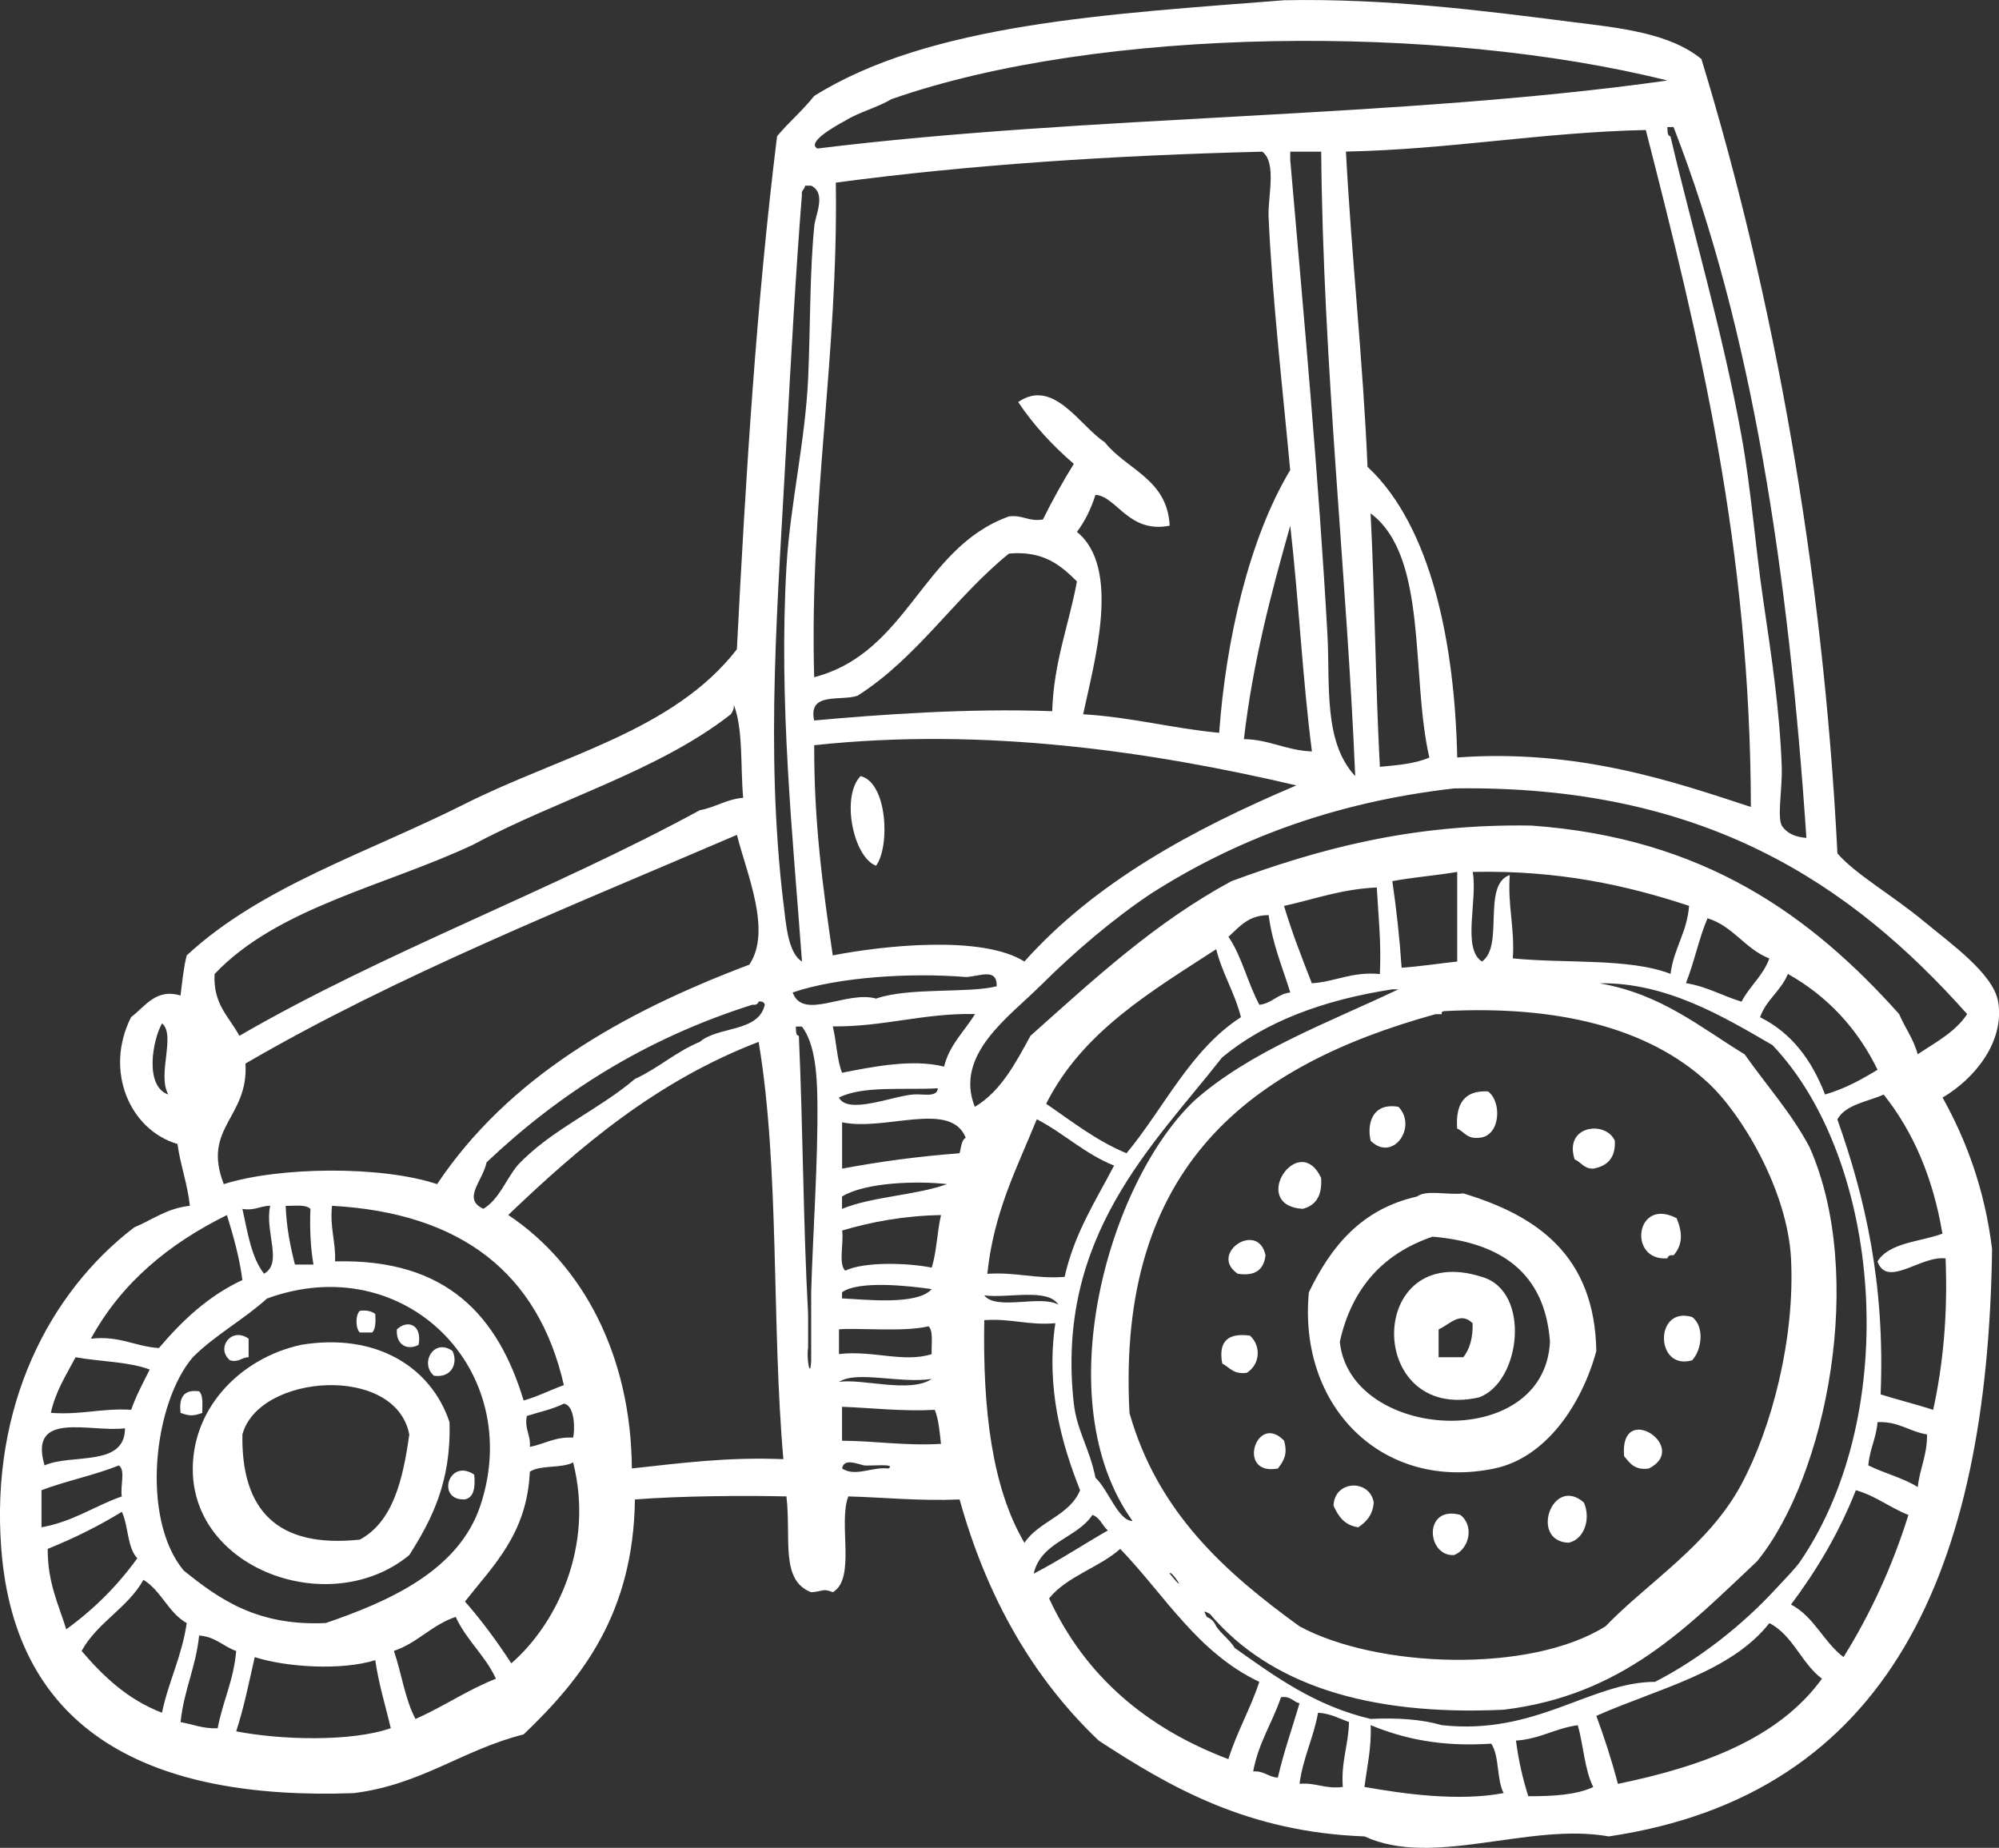 <?xml version="1.0" encoding="UTF-8"?><svg id="Capa_1" xmlns="http://www.w3.org/2000/svg" viewBox="0 0 248.06 229.29"><rect x="0" y="0" width="248.06" height="229.29" fill="#333333" stroke="none"/><defs><style>.cls-1{fill:#fff;stroke-width:0px;}</style></defs><path class="cls-1" d="M173.54,137.34c-3.27-.57-3.94,2.14-3.45,4.22,2.78,2.7,5.83-1.75,3.45-4.22Z"/><path class="cls-1" d="M206.91,156.14c.08-.3.32-.44.77-.38,1.2-1.38,1.08-2.9.38-4.6-5.13-2.68-6.1,5.36-1.15,4.98Z"/><path class="cls-1" d="M154.74,170.33c1.59-1.01,1.81-3.25.38-4.6-2.67-.36-3.97.63-3.45,3.46.92.48,1.41,1.4,3.07,1.15Z"/><path class="cls-1" d="M197.7,145.01c1.74-.31,2.79-1.3,2.69-3.45-1.08-2.55-6.37-1.97-4.99,2.3.81.34,1.14,1.17,2.3,1.15Z"/><path class="cls-1" d="M183.51,141.18c2.66-.11,2.93-4.41,1.15-5.75-2.98-.17-4.05,1.57-3.84,4.6.88.4,1.24,1.32,2.69,1.15Z"/><path class="cls-1" d="M204.61,182.22c5.21-2.64-3.69-8.51-3.07-1.53.7.84,1.29,1.78,3.07,1.53Z"/><path class="cls-1" d="M153.59,158.05c2.26.35,3.26-.58,3.45-2.3-.94-4.34-7.1-.18-3.45,2.3Z"/><path class="cls-1" d="M158.58,182.22c.85-1.12,1.19-1.89.77-3.45-3.43-3.6-6,4.42-.77,3.45Z"/><path class="cls-1" d="M185.43,182.22c6.38-1.32,10.84-7.89,12.66-14.58-.21-11.81-7.27-16.77-16.5-19.56-1.8.25-4.59-.5-5.75.39-6.89,1.55-10.68,6.19-13.42,11.89-1.35,14.17,9.12,24.73,23.02,21.86ZM177.76,153.45c8.49.72,13.95,4.47,14.58,13.04-.69,13.84-24.83,12.28-26.08,0,1.49-6.69,5.4-10.96,11.51-13.04Z"/><path class="cls-1" d="M161.64,150c1.65-.4,2.45-1.65,2.3-3.84-2.8-5.94-9,3.39-2.3,3.84Z"/><path class="cls-1" d="M108.71,107.42c1.75-2.34,1.43-10.31-1.92-11.12-2.47,2.56-.88,10.09,1.92,11.12Z"/><path class="cls-1" d="M183.51,173.4c5.21-1.84,6.54-13.19.38-14.96-14.42-4.61-14.5,18.11-.38,14.96ZM178.52,164.96c1.43-.66,2.69-2.27,4.22-.77.05,1.84-.37,3.22-1.15,4.22h-3.07v-3.45Z"/><path class="cls-1" d="M46.19,165.34c.44-.45.43-1.36.38-2.3-.45-.32-1.03-.51-1.92-.39-.55.51-.55,2.17,0,2.69h1.54Z"/><path class="cls-1" d="M194.63,191.43c1.94-.38,2.82-2.94,1.92-4.99-3.92-3.44-6.79,4.77-1.92,4.99Z"/><path class="cls-1" d="M22.41,175.32c1.09.4,1.6.4,2.69,0,0-1.02.14-2.19-.39-2.68-1.93-.27-2.53.79-2.3,2.68Z"/><path class="cls-1" d="M50.79,192.96c2.78-4.38,5.22-9.1,4.99-16.5-2.27-6.81-9.07-11.13-18.41-9.59-7.82,1.71-13.81,8.22-13.43,16.11.59,12.07,17.3,17.84,26.85,9.98ZM50.79,178c-.79,5.59-2,10.79-6.13,13.04-10.3,1.1-14.73-3.68-14.58-13.04,2.01-7.54,19.03-8.78,20.71,0Z"/><path class="cls-1" d="M51.94,166.88c.49-2.53-1.38-3.19-2.69-1.92-.14,1.89,1.26,2.66,2.69,1.92Z"/><path class="cls-1" d="M30.85,168.41v-2.3c-2.12-1.53-4.13,1.18-2.3,2.69,1.17.28,1.4-.39,2.3-.38Z"/><path class="cls-1" d="M165.48,186.83c.59,1.33,1.38,2.45,3.07,2.68,1-.66,1.8-1.53,1.92-3.07-.47-2.92-4.88-2.82-4.99.39Z"/><path class="cls-1" d="M180.44,192.96c1.88-.73,2.54-3.64.77-4.99-4.64-1.24-4.19,5.2-.77,4.99Z"/><path class="cls-1" d="M57.7,186.05c1.14-.26,1.29-1.52,1.15-3.07-3.16-2.14-4.8,3.24-1.15,3.07Z"/><path class="cls-1" d="M56.16,167.64c-2.32-1.68-4.12,1.55-2.3,3.07,2.2.29,3-1.56,2.3-3.07Z"/><path class="cls-1" d="M209.98,168.79c1.23-1.33,1.55-4.22,0-5.37-4.71-1.41-4.61,6.71,0,5.37Z"/><path class="cls-1" d="M247.95,124.3c-.56-3.47-5.98-7.29-9.2-9.97-3.98-3.3-8.48-5.82-10.74-8.44-1.77-35.25-7.92-69.25-16.88-98.57-4.02-3.27-10.27-3.87-16.11-4.6C183.92,1.3,171.95-.22,159.34.03c-21.68,1.71-43.93,2.87-58.31,11.88-1.41,1.79-3.15,3.25-4.6,4.99-2.53,20.35-3.88,41.89-4.99,63.67-7.92,10.21-21.83,13.18-33.75,19.18-12.15,6.11-25.26,10.22-34.52,18.8-.39,1.52-.56,3.28-.77,4.98-3.02-.92-4.35,1.31-6.14,2.69-3.35,6.66-.15,13.99,5.76,15.73.38,2.69,1.24,4.9,1.54,7.67-2.89.31-4.65,1.75-6.91,2.68C6.15,160.33-1.21,174.42.16,192.19c1.75,22.83,18.53,31.21,43.72,30.31,8.42-1.04,13.53-5.39,21.1-7.29,7.32-7,13.61-15.04,13.81-29.15,5.71-.45,13.8-.5,18.8-.38.61,5.2-.81,10.41,3.07,11.89,1.4-.08,1.47-.53,2.69,0,2.9-1.71.64-8.57,1.92-11.89,4.6.13,8.86.59,13.81.38,3.42,12.31,9.2,22.25,17.26,29.92,9.05,5.91,18.57,11.35,32.99,11.89,8.51,3.94,20.36-1.77,30.31,0,34.96-5.19,47.02-33.27,47.56-72.88-.91-7.4-3.17-13.45-6.14-18.8,3.95-2.32,7.71-6.89,6.9-11.89ZM20.11,126.98c1.74,1.47-.63,6.32.77,8.83-2.94-1-1.99-6.66-.77-8.83ZM224.17,103.97c-1.44-.1-2.47-.6-3.07-1.53-.58-1.15.09-4.58,0-7.29-.24-6.94-1.27-13.73-2.3-20.71-1-6.81-1.5-13.76-2.69-20.33-2.36-13.06-6.08-25.5-8.82-37.2-.45-.07-.33-.7-.39-1.15h.77c9.79,25.12,14.29,55.52,16.49,88.22ZM169.7,57.94c-.57-13.37-1.98-25.89-2.68-39.13,13.02-.27,24.2-2.39,37.21-2.68,6.6,25.75,12.97,51.72,13.04,84-9.54-3.13-21.41-7.23-36.44-6.14-.3-13.9-3.12-28.59-11.12-36.06ZM177.37,94c-1.68.74-3.9.95-6.14,1.15-.55-10.31-.62-21.11-1.15-31.45,7.18,5.35,4.95,20.11,7.29,30.3ZM160.11,58.32c-5.1,8.46-8,21.13-8.82,32.61-5.84-.55-10.85-1.94-16.88-2.3,1.38-6.53,4.75-18.16-.77-22.63.99-1.32,1.75-2.85,2.3-4.6,2.66.19,4.09,4.83,9.21,3.83-.3-5.83-5.35-6.93-8.06-10.36-3.03-1.94-6.35-8.03-10.74-4.98,1.94,2.91,4.3,5.42,6.9,7.67-1.37,2.21-2.65,4.51-3.83,6.9-1.83.3-2.47-.6-4.22-.38-10.82,3.88-12.49,16.92-24.17,19.95-.59-21.95,3-39.72,2.69-61.37,16.7-2.23,34.47-3.38,52.93-3.84,1.82,1.41.66,5.64.77,8.05.45,10.13,1.79,21.78,2.68,31.45ZM106.41,86.33c7.43-4.72,12.08-12.21,18.79-17.64,4.35-.38,6.44,1.49,8.44,3.45-.99,5.4-2.87,9.92-3.07,16.11-10.38-.4-21.57.43-29.54,1.15-.78-3.6,3.27-2.36,5.37-3.07ZM160.88,97.45c-13.02,5.52-25.01,12.07-33.76,21.86-5.21-3.28-17.32-2.02-23.78-.76-1.21-8.26-2.35-16.57-2.3-26.08,21.21-2.29,42.07.82,59.84,4.99ZM154.36,91.7c1.12-9.61,3.38-18.1,5.75-26.46,1.05,9.18,1.52,18.94,2.69,28-3.21-.12-5.19-1.46-8.44-1.53ZM160.11,19.97v-1.15h3.84c.24,26.74,3.2,52.8,4.22,77.48-3.98-4.25-3.1-11.35-3.45-17.65-1.08-19.44-2.99-40.14-4.6-58.68ZM104.88,14.98c1.73-1.08,3.99-1.63,5.75-2.68,25.84-9.04,68.08-9.36,96.28-2.31-33.28,4.7-71.69,4.26-105.48,8.44-1.4-.77,2.23-2.79,3.45-3.45ZM94.9,124.68c-.77,3.44-5.8,2.64-8.06,4.6-2.98,1.23-5.16,3.28-8.05,4.6-4.56,3.88-10.52,6.36-14.58,10.74-1.44,1.75-2.24,4.16-4.22,5.37-2.69-1.21-.08-3.45.39-5.76,8.99-8.52,19.67-15.36,32.99-19.56.45.06.68-.09.77-.39.45-.06.68.09.77.39ZM64.98,173.78c-3.15-10.4-9.46-17.64-23.4-17.26.09-2.52-.67-4.18-.38-6.9,16.11.89,25.6,8.41,28.77,22.25-1.69.61-3.2,1.4-4.99,1.91ZM71.12,178.38c-2.28-.11-3.55.8-5.37,1.16.13-1.54-.68-2.13-.38-3.84,1.55-.49,3.25-.85,4.6-1.53,1.47.23,1.34,3.55,1.15,4.21ZM32.77,158.05c-1.58-2-2.04-5.11-2.69-8.05,1.54.26,2.19-.37,3.45-.39-.72,3.2,1.62,7.13-.77,8.44ZM33.15,161.12c17.09-6.23,32.04,8.93,26.46,25.7-2.71,8.15-11.49,11.93-19.18,14.57-8.45.4-13.19-2.92-17.64-6.52-5.38-6.49-3.73-20.8,1.15-26.47,2.75-2.75,6.33-4.67,9.21-7.29ZM35.45,149.62c1.11.04,2.51-.21,3.07.39-.1,2.52.02,4.84.38,6.9h-2.3c-.57-2.24-1.05-4.58-1.15-7.29ZM92.98,119.7c-15.96,6.02-29.93,14.06-38.74,27.23-6.86-2.29-19.58-2.18-26.47,0-2.74-7.04,3.1-8.21,2.69-14.96,18.83-10.96,40.16-19.42,60.99-28.38,1.19,4.8,4.37,11.91,1.53,16.11ZM58.85,104.74c10.41-5.57,22.88-9.08,31.84-16.11.2-.31.4-.62.38-1.15,1.17,3.06.8,7.64,1.15,11.51-2.11.19-3.42,1.19-5.37,1.54-18.37,10-39.18,17.58-57.15,28-1.23-2.35-3.28-3.88-3.07-7.67,7.83-8.28,21.28-10.94,32.22-16.11ZM28.16,150.77c.78,2.54,1.53,5.12,1.92,8.06-4.27,1.99-7.48,5.05-10.36,8.44-3-.19-4.83-1.56-8.44-1.16,3.79-6.94,9.69-11.79,16.88-15.34ZM9.37,168.41c3.03.55,6.62.54,9.21,1.53-.81,1.62-1.67,3.19-2.3,4.99-3.67-.22-6.23.67-9.97.38.6-2.73,1.93-4.72,3.07-6.9ZM15.51,177.23c-.01,4.85-6.6,3.11-9.98,4.6-2.02-6.88,5.66-4.06,9.98-4.6ZM5.15,184.91c3.06-1.16,6.58-1.86,9.59-3.07.88.54.14,2.67.38,3.84-3.41,1.19-6.06,3.14-9.97,3.83v-4.6ZM5.92,192.19c3.28-1.32,6.35-2.85,9.2-4.6.83,1.73.65,4.46,1.92,5.76-2.46,3.42-5.4,6.35-8.82,8.82-.97-3.12-2.33-5.85-2.3-9.98ZM10.13,204.85c1.95-3.55,5.7-5.3,7.67-8.82,2.22,1.36,3.08,4.08,5.37,5.37-.6,4.13-2.25,7.21-3.07,11.12-4.25-1.63-7.27-4.5-9.98-7.67ZM22.41,213.68c.4-3.95,1.9-6.8,2.3-10.74,2.03.15,3,1.36,4.6,1.92-.31,3.65-1.67,6.25-2.3,9.59-1.86.07-3.08-.51-4.6-.76ZM29.31,214.83c.95-2.89,1.59-6.09,2.3-9.21,3.93,1.26,10.74,1.69,14.96.38.43,3.02,1.27,5.64,1.92,8.44-4.92,1.72-13.71,1.46-19.18.39ZM51.56,213.29c-1.3-2.4-1.73-5.68-2.68-8.44,2.96-1,4.7-3.23,7.67-4.22,1.32,2.89,3.66,4.78,4.99,7.67-3.58,1.41-6.5,3.47-9.97,4.99ZM63.45,206.39c-1.77-2.71-3.66-5.29-5.75-7.67,3.55-4.51,7.7-8.41,8.05-16.11,1.31-.86,3.97-.38,5.37-1.15,2.66,10.48-2.11,20.12-7.67,24.93ZM78.41,182.22c-.1-14.04-6.09-25.3-15.34-31.46,8.95-8.56,18.42-16.62,31.07-21.48,2.63,15.65,1.59,34.98,3.07,51.78-6.94-.29-12.8.5-18.8,1.15ZM97.21,112.03c-2.28-19.14-.67-37.43.38-57.16.57-10.6,1.16-21.13,1.92-30.68-.11-.62.37-.67.39-1.15h.77c1.9.96.52,3.61.38,4.98-.57,5.65-.48,12.25-.76,18.8-.34,7.84-2.24,15.79-2.69,23.39-.99,16.98.79,33.61,1.92,49.1-1.77-1.07-2-4.81-2.3-7.28ZM100.66,160.36v8.44c-.11,2.61-.61-.44-.38-1.53v-4.22c-.62-11.27-.63-23.15-1.15-34.52-.45-.07-.32-.7-.38-1.15h.76c1.63,2.1,1.88,5.92,1.92,9.2.1,7.42-.57,16.56-.77,23.78ZM98.36,123.15c5.65-1.92,14.61-2.48,21.48-1.92,1.62-.03,3.91-1.24,3.84,1.15-3.43.9-10.89.1-14.96,1.53-3.69-1.05-9.08,2.8-10.36-.77ZM120.99,125.83c-1.31,2.15-3.15,3.76-3.84,6.52-3.99-1.01-9.1.07-12.66.76-.65-1.66-.69-3.92-1.15-5.75,6.44.05,11.14-1.65,17.64-1.54ZM115.23,164.57c.64.64.31,2.25.39,3.45-3.47,1.12-7.37-.51-11.51,0v-3.07c2.39-.21,8.08.36,11.12-.38ZM104.49,161.12v-.77c2.08-1.5,8.41-.79,11.12-.39-1.78,2.06-8.46,1.26-11.12,1.15ZM116.38,135.04c-.09,1.2-1.91.65-3.07.77-2.52.18-8.07,2.54-9.21.38,2.98-1.5,8.03-.92,12.28-1.15ZM115.62,171.1c-2.66,1.84-8.77-.1-11.51.38,2.16-1.46,7.65.24,11.51-.38ZM110.25,182.22c-2.05-.25-4.09,1.08-5.75,0,.2-1.31,1.85-.59,2.68-.39.82.11,4.09-.29,3.07.39ZM104.49,178.77v-4.21c3.82.14,7.33.59,11.51.38.48,1.18.6,2.73.77,4.22-4.48.26-8.08-.36-12.27-.39ZM115.62,157.29c-2.94-.59-8.32-.77-10.74.38-.88-.9-.14-3.44-.38-4.98,3.66-1.08,7.63-1.83,12.27-1.92-.48,2.08-.54,4.58-1.15,6.52ZM104.49,150v-1.53c2.85-1.76,9.27-1.97,13.04-1.54-3.96,1.41-9.23,1.52-13.04,3.07ZM119.07,143.1c-5.11.39-9.95,1.04-14.57,1.91v-5.75c5.4,1.14,13.48-2.76,15.34,1.92-.57.32-.56,1.24-.77,1.92ZM129.04,122.38c4.33-4.33,9.29-8.5,13.81-11.51,10.31-6.57,22.45-11.31,37.59-13.04,31.04-.48,49.27,11.84,63.67,28-1.47,2.24-3.92,3.5-6.14,4.99-.51-1.92-1.58-3.27-2.3-4.99-10.87-12.14-24.15-21.87-45.65-23.39-14.94-.24-26.46,2.94-37.21,6.9-9.55,5.16-17.15,12.25-24.93,19.18-1.86,3.38-3.63,6.85-6.91,8.82-2.59-6.48,4.28-11.18,8.06-14.96ZM140.16,175.32c-1.63-30.78,15.15-43.16,37.98-49.48h.77c-.07-.32.15-.36.38-.38,13.92-.72,25.21,2.02,32.6,8.83,4.29,3.94,9.92,13.47,10.36,21.86.51,9.85-2.35,20.91-6.14,28-4.05,7.59-11.61,12.18-16.88,17.65-9.38,5.89-28.37,5.19-37.97,0-9.19-6.66-17.6-14.11-21.1-26.47ZM145.15,195.26c.08-.67,2.55,3.14,0,0h0ZM122.52,158.05c.79-7.65,3.7-13.18,6.14-19.17,3.37,1.74,5.93,4.29,9.59,5.75-2.28,4.37-4.92,8.38-6.14,13.81-3.61.28-6.02-.62-9.59-.38ZM131.34,161.89c-2.19-1.26-7.67.77-9.2-1.15,3.07.37,7.85-.95,9.2,1.15ZM160.11,123.15c-1.6.19-2.24,1.34-3.83,1.53-1.44-2.65-2.17-6.01-3.84-8.44,1.35-1.21,2.44-2.68,4.99-2.69.47,3.63,1.72,6.46,2.68,9.59ZM159.34,112.41c3.77-.83,7.11-2.09,11.51-2.29.19,3.52.57,6.84.38,10.74-3.52-.32-5.45.95-8.44,1.15-1.22-3.13-2.45-6.24-3.45-9.59ZM153.98,126.22c-6.28,4.07-9.49,11.22-14.19,16.88-3.79-1.58-6.78-3.96-9.97-6.14,4.49-8.93,12.96-13.89,21.1-19.18.77,3.06,2.3,5.37,3.07,8.44ZM151.67,131.2c5.38-4.46,12.56-7.12,21.09-8.44h.77c-8.84,4.2-18.4,7.68-25.32,13.81-10.59,10.05-18.43,37.12-7.67,52.16-1.78-.01-3-3.89-4.6-5.36-.72-3.64-2.31-5.86-2.69-9.21-2.32-20.8,9.93-32.12,18.41-42.96ZM172.77,109.34c2.58-.49,5.44-.7,8.06-1.15v11.12c-2.31.25-4.52.6-6.9.77-.25-3.72-.65-7.28-1.15-10.74ZM187.35,108.57c-3.49,1.24-.66,8.8-3.45,10.74-2.5-1.58-.51-7.67-1.15-11.12,10.58-.23,19.07,1.64,26.85,4.21-.25,3.33-1.9,5.26-2.3,8.44-5.17-1.99-13.07-1.26-19.57-1.92.25-3.83-.66-6.5-.38-10.36ZM211.89,113.94c3.22,1,4.64,3.8,7.67,4.99-.78,2.16-2.45,3.43-3.45,5.36-2.35-.71-4.27-1.87-6.9-2.3,1.02-2.55,1.61-5.55,2.68-8.05ZM221.87,120.85c4.9,2.77,8.61,6.74,11.12,11.89-1.99,1.21-4.04,2.35-6.52,3.07-1.63-4.25-4.13-7.64-8.06-9.59.76-2.18,2.61-3.27,3.45-5.37ZM127.12,191.43c-4.03-6.84-5.18-16.56-4.98-27.62,3.31-.24,5.47.67,8.82.38-1.2,8.01.8,15.02,3.07,20.72-1.3,3.17-5.11,3.84-6.9,6.52ZM135.56,187.98c.96.31,1.21,1.34,1.92,1.92-3.09,1.77-6.01,3.71-9.21,5.37.9-3.96,5.35-4.37,7.29-7.29ZM130.19,198.33c2.22-2.76,6.18-3.79,8.82-6.14,5.52,5.74,9.61,12.89,17.26,16.5-1.11,3.37-2.77,6.18-3.84,9.59-10.2-3.86-17.8-10.33-22.25-19.95ZM155.51,219.81c.65-3.57,2.39-6.05,3.45-9.21,1.21-.18,1.5.55,2.3.76-.9,3.06-1.94,5.98-2.69,9.21-1.22-.06-1.69-.87-3.07-.76ZM166.63,221.73c-2.22.29-3.28-.56-5.37-.39.44-3.27,1.74-5.68,2.3-8.82,1.56.1,2.6.72,3.84,1.15-.06,2.87-1,4.88-.77,8.06ZM153.21,204.47c-.63-1.03-1.63-1.69-2.3-2.68-.22-.55-.6-.94-1.15-1.15-.43-.8-.41-.81.38-.38,7.38,8.73,19.55,12.68,36.44,11.89,14.84-1.78,22.88-10.37,31.45-18.41,8.66-10.62,13.54-35.57,6.52-51.4-2.26-4.26-5.36-7.68-8.05-11.51-5.56-3.39-10.39-7.51-18.03-8.82,8.33-.14,15.5,4.2,21.48,7.67,13.55,14.23,16.11,45.49,3.45,64.06-.62.91-2,2.28-3.07,3.45-4.03,4.38-9.44,8.69-14.96,11.5-7.91,0-14.79,6.68-26.47,5.37-2.48-.72-5.47-.93-8.82-.77-6.93-1.64-11.86-5.27-16.88-8.82ZM169.32,221.73c.31-2.51.88-4.76.77-7.67,4.06,1.69,8.79,2.72,14.96,2.3,1.04,1.52.65,4.46,1.54,6.13-5.53,1.06-12.39.11-17.26-.76ZM189.65,222.88c-.68-2.13-1.21-4.41-1.53-6.9,3-.2,4.86-1.53,7.67-1.91.71,2.48.84,5.55,1.92,7.67-2.09.98-4.98,1.15-8.06,1.14ZM200.77,221.35c-.77-2.94-1.68-5.74-2.68-8.44,7.62-3.38,16.63-5.36,21.48-11.51,2.94,1.53,3.96,4.98,6.52,6.9-5.38,7.41-14.72,10.85-25.31,13.05ZM228.77,205.62c-2.48-1.86-3.66-5.04-6.52-6.52,3.18-4.24,5.95-8.88,8.05-14.19,2.49.71,4.23,2.17,6.52,3.07-2.04,6.53-4.77,12.36-8.06,17.65ZM237.98,184.52c-1.8-1.14-4.18-1.71-6.14-2.69.17-2,.98-3.36,1.15-5.37,2.66-.1,3.93,1.18,6.14,1.53.03,2.59-.9,4.21-1.15,6.52ZM241.43,156.14c.29,7.06-.32,13.24-1.54,18.8-2.12-.7-4.39-1.24-6.52-1.92.57-13.74-1.93-24.41-5.37-34.13,1.08-1.87,3.72-2.17,5.75-3.07,3.63,4.55,6.12,10.25,7.29,17.26-2.81,1.03-6.59,1.08-8.06,3.45,1.21,3.35,5.39-.77,8.44-.38Z"/></svg>